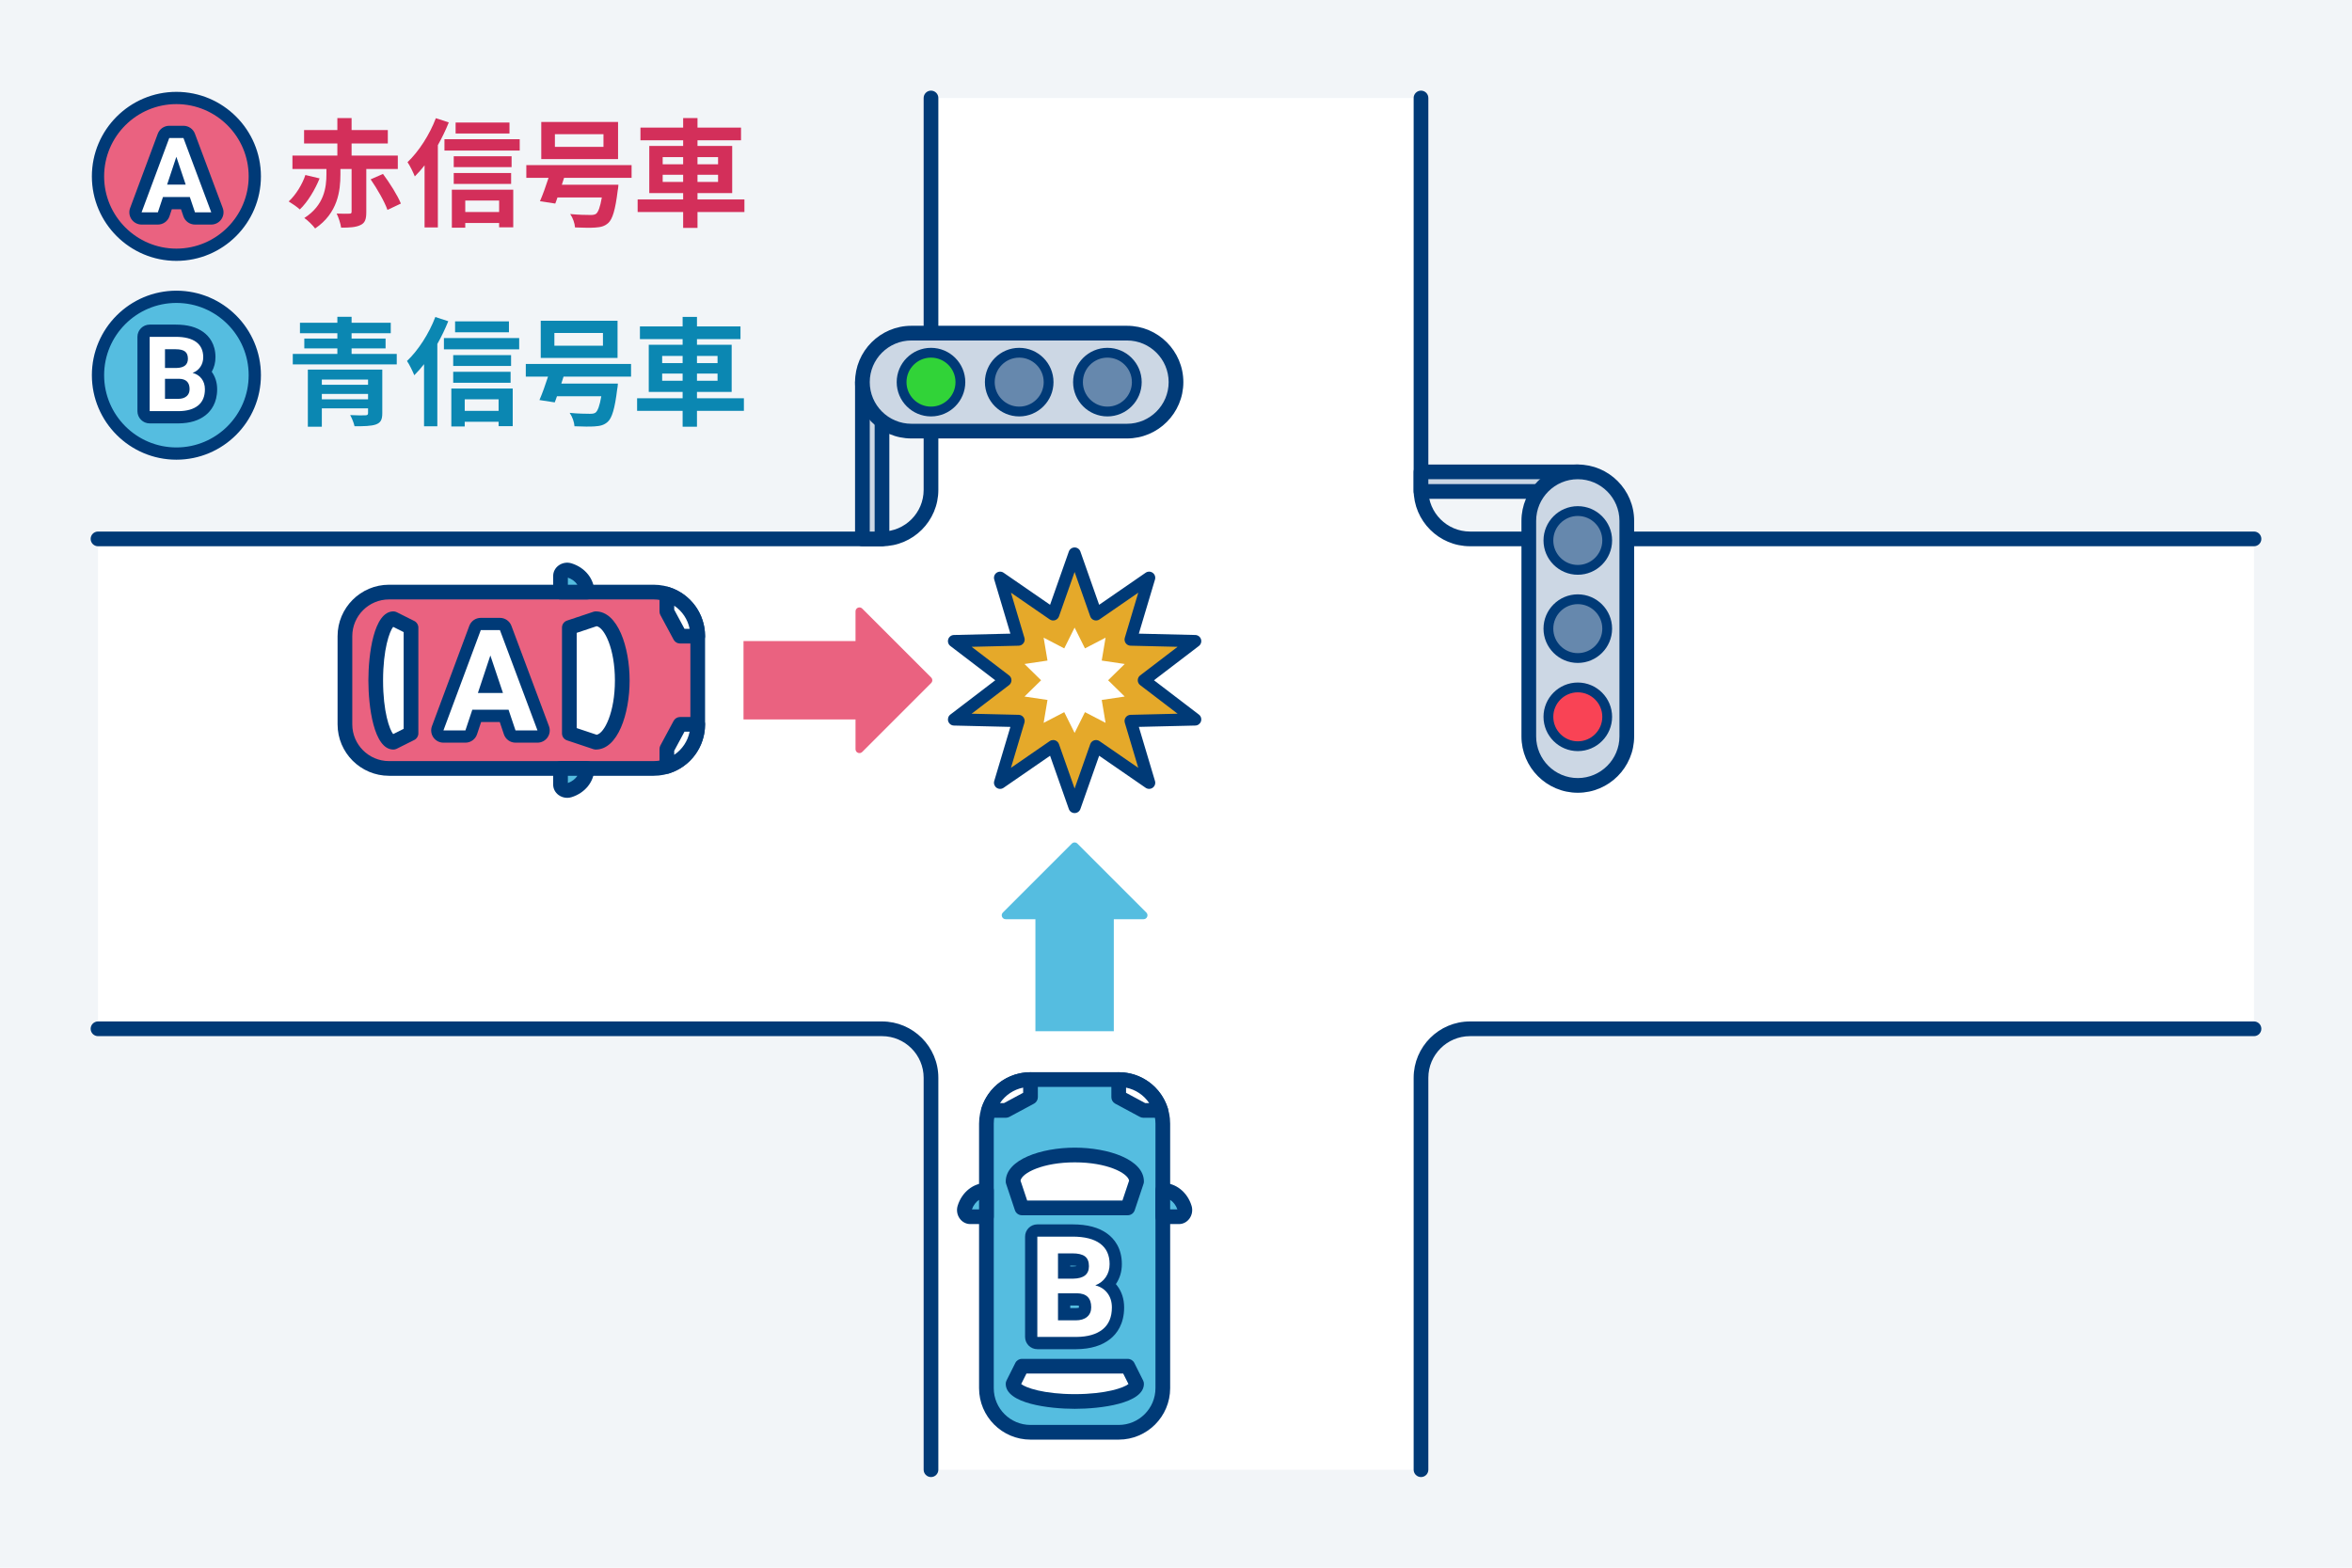 <?xml version="1.0" encoding="UTF-8"?><svg id="_レイヤー_2" xmlns="http://www.w3.org/2000/svg" width="480" height="320" viewBox="0 0 480 320"><defs><style>.cls-1{fill:#55bde0;}.cls-1,.cls-2,.cls-3,.cls-4,.cls-5,.cls-6,.cls-7,.cls-8,.cls-9,.cls-10,.cls-11,.cls-12{stroke-width:0px;}.cls-2{fill:#ccd7e4;}.cls-3{fill:#e5a92a;}.cls-4{fill:#d32f5a;}.cls-5{fill:#ea6280;}.cls-6{fill:#003a77;}.cls-7{fill:#0b87b2;}.cls-8{fill:#31d338;}.cls-9{fill:#fff;}.cls-10{fill:#6688ad;}.cls-11{fill:#f2f5f8;}.cls-12{fill:#f94355;}</style></defs><g id="img"><rect class="cls-11" width="480" height="320"/><path class="cls-9" d="m460,110h-160c-5.523,0-10-4.477-10-10V20h-100v80c0,5.523-4.477,10-10,10H20v100h160c5.523,0,10,4.477,10,10v80h100v-80c0-5.523,4.477-10,10-10h160v-100Z"/><path class="cls-6" d="m460,111.5h-160c-6.341,0-11.5-5.159-11.5-11.5V20c0-.828.672-1.5,1.5-1.5s1.5.672,1.5,1.5v80c0,4.687,3.813,8.5,8.5,8.5h160c.828,0,1.5.672,1.5,1.5s-.672,1.5-1.5,1.5Z"/><path class="cls-6" d="m290,301.5c-.828,0-1.5-.672-1.5-1.5v-80c0-6.341,5.159-11.5,11.5-11.5h160c.828,0,1.5.672,1.5,1.5s-.672,1.5-1.5,1.5h-160c-4.687,0-8.5,3.813-8.5,8.5v80c0,.828-.672,1.5-1.5,1.5Z"/><path class="cls-6" d="m190,301.5c-.828,0-1.5-.672-1.5-1.5v-80c0-4.687-3.813-8.5-8.5-8.5H20c-.828,0-1.5-.672-1.5-1.5s.672-1.5,1.5-1.5h160c6.341,0,11.5,5.159,11.5,11.5v80c0,.828-.672,1.5-1.5,1.5Z"/><path class="cls-6" d="m180,111.5H20c-.828,0-1.5-.672-1.5-1.5s.672-1.5,1.5-1.5h160c4.687,0,8.5-3.813,8.5-8.5V20c0-.828.672-1.5,1.5-1.5s1.5.672,1.5,1.5v80c0,6.341-5.159,11.5-11.5,11.5Z"/><rect class="cls-2" x="176" y="78" width="4" height="32"/><path class="cls-6" d="m180,111.5h-4c-.828,0-1.5-.672-1.5-1.5v-32c0-.828.672-1.5,1.5-1.5h4c.828,0,1.5.672,1.5,1.5v32c0,.828-.672,1.5-1.5,1.5Zm-2.5-3h1v-29h-1v29Z"/><rect class="cls-2" x="176" y="68" width="64" height="20" rx="10" ry="10"/><path class="cls-6" d="m230,89.5h-44c-6.341,0-11.5-5.159-11.5-11.5s5.159-11.5,11.5-11.5h44c6.341,0,11.5,5.159,11.5,11.5s-5.159,11.5-11.5,11.5Zm-44-20c-4.687,0-8.5,3.813-8.5,8.5s3.813,8.5,8.5,8.5h44c4.687,0,8.5-3.813,8.5-8.5s-3.813-8.5-8.5-8.5h-44Z"/><circle class="cls-8" cx="190" cy="78" r="6"/><path class="cls-6" d="m190,85c-3.859,0-7-3.141-7-7s3.141-7,7-7,7,3.141,7,7-3.141,7-7,7Zm0-12c-2.757,0-5,2.243-5,5s2.243,5,5,5,5-2.243,5-5-2.243-5-5-5Z"/><circle class="cls-10" cx="208" cy="78" r="6"/><path class="cls-6" d="m208,85c-3.859,0-7-3.141-7-7s3.141-7,7-7,7,3.141,7,7-3.141,7-7,7Zm0-12c-2.757,0-5,2.243-5,5s2.243,5,5,5,5-2.243,5-5-2.243-5-5-5Z"/><circle class="cls-10" cx="226" cy="78" r="6"/><path class="cls-6" d="m226,85c-3.859,0-7-3.141-7-7s3.141-7,7-7,7,3.141,7,7-3.141,7-7,7Zm0-12c-2.757,0-5,2.243-5,5s2.243,5,5,5,5-2.243,5-5-2.243-5-5-5Z"/><rect class="cls-2" x="304" y="82.319" width="4" height="32" transform="translate(404.319 -207.681) rotate(90)"/><path class="cls-6" d="m322,101.819h-32c-.828,0-1.5-.672-1.5-1.5v-4c0-.828.672-1.5,1.5-1.5h32c.828,0,1.5.672,1.5,1.5v4c0,.828-.672,1.5-1.5,1.5Zm-30.5-3h29v-1h-29v1Z"/><rect class="cls-2" x="290" y="118.319" width="64" height="20" rx="10" ry="10" transform="translate(450.319 -193.681) rotate(90)"/><path class="cls-6" d="m322,161.819c-6.341,0-11.5-5.159-11.5-11.5v-44c0-6.341,5.159-11.5,11.5-11.5s11.5,5.159,11.5,11.5v44c0,6.341-5.159,11.5-11.5,11.5Zm0-64c-4.687,0-8.5,3.813-8.5,8.5v44c0,4.687,3.813,8.5,8.5,8.5s8.5-3.813,8.5-8.5v-44c0-4.687-3.813-8.5-8.5-8.5Z"/><circle class="cls-10" cx="322" cy="110.319" r="6"/><path class="cls-6" d="m322,117.319c-3.859,0-7-3.141-7-7s3.141-7,7-7,7,3.141,7,7-3.141,7-7,7Zm0-12c-2.757,0-5,2.243-5,5s2.243,5,5,5,5-2.243,5-5-2.243-5-5-5Z"/><circle class="cls-10" cx="322" cy="128.319" r="6"/><path class="cls-6" d="m322,135.319c-3.859,0-7-3.141-7-7s3.141-7,7-7,7,3.141,7,7-3.141,7-7,7Zm0-12c-2.757,0-5,2.243-5,5s2.243,5,5,5,5-2.243,5-5-2.243-5-5-5Z"/><circle class="cls-12" cx="322" cy="146.319" r="6"/><path class="cls-6" d="m322,153.319c-3.859,0-7-3.141-7-7s3.141-7,7-7,7,3.141,7,7-3.141,7-7,7Zm0-12c-2.757,0-5,2.243-5,5s2.243,5,5,5,5-2.243,5-5-2.243-5-5-5Z"/><rect class="cls-5" x="88.393" y="102.857" width="36" height="72" rx="9" ry="9" transform="translate(245.25 32.464) rotate(90)"/><path class="cls-6" d="m133.393,158.356h-54c-5.79,0-10.5-4.71-10.5-10.5v-18c0-5.79,4.71-10.5,10.5-10.5h54c5.79,0,10.5,4.71,10.5,10.5v18c0,5.79-4.71,10.5-10.5,10.5Zm-54-36c-4.136,0-7.5,3.364-7.5,7.5v18c0,4.136,3.364,7.5,7.5,7.5h54c4.136,0,7.5-3.364,7.5-7.5v-18c0-4.136-3.364-7.5-7.5-7.5h-54Z"/><path class="cls-1" d="m114.393,120.857v-3.296c0-.81.917-1.408,1.795-1.139,2.1.644,3.605,2.386,3.605,4.435h-5.4Z"/><path class="cls-6" d="m119.793,122.356h-5.4c-.828,0-1.5-.672-1.5-1.5v-3.295c0-.836.401-1.611,1.101-2.129.749-.555,1.733-.722,2.635-.444,2.79.855,4.665,3.214,4.665,5.868,0,.828-.672,1.5-1.5,1.5Zm-3.9-3h1.939c-.417-.641-1.096-1.162-1.939-1.453v1.453Z"/><path class="cls-1" d="m114.393,156.857v3.296c0,.81.917,1.408,1.795,1.139,2.1-.644,3.605-2.386,3.605-4.435h-5.4Z"/><path class="cls-6" d="m115.753,162.856c-.628,0-1.249-.198-1.761-.576-.698-.517-1.1-1.292-1.1-2.128v-3.296c0-.828.672-1.5,1.5-1.5h5.4c.828,0,1.5.672,1.5,1.5,0,2.655-1.875,5.014-4.666,5.869-.286.088-.581.131-.874.131Zm.14-4.5v1.473c.842-.295,1.523-.824,1.942-1.473h-1.942Z"/><path class="cls-9" d="m121.583,151.5c2.988,0,5.409-5.641,5.409-12.6s-2.422-12.6-5.409-12.6l-5.391,1.8v21.6l5.391,1.8Z"/><path class="cls-6" d="m121.583,153c-.161,0-.322-.026-.475-.077l-5.391-1.8c-.612-.204-1.025-.777-1.025-1.423v-21.6c0-.646.413-1.219,1.025-1.423l5.391-1.8c.152-.051.313-.077.475-.077,4.488,0,6.91,7.265,6.91,14.1s-2.422,14.1-6.91,14.1Zm-3.891-4.381l4.077,1.362c1.582-.317,3.724-4.565,3.724-11.081s-2.142-10.764-3.724-11.081l-4.077,1.362v19.438Z"/><path class="cls-9" d="m80.285,126.3c-1.992,0-3.606,5.641-3.606,12.6s1.615,12.6,3.606,12.6l3.594-1.8v-21.6l-3.594-1.8Z"/><path class="cls-6" d="m80.285,153c-4.031,0-5.106-8.862-5.106-14.1s1.075-14.1,5.106-14.1c.233,0,.463.055.672.159l3.594,1.8c.508.254.828.773.828,1.341v21.6c0,.567-.32,1.087-.828,1.341l-3.594,1.8c-.209.104-.438.159-.672.159Zm-.046-25.045c-.741.898-2.061,4.566-2.061,10.945s1.319,10.047,2.061,10.945l2.14-1.072v-19.746l-2.14-1.072Z"/><path class="cls-9" d="m136.093,156.443c3.651-1.147,6.3-4.557,6.3-8.587h-3.6l-2.7,5.025v3.562Z"/><path class="cls-6" d="m136.093,157.943c-.315,0-.627-.1-.888-.291-.385-.282-.612-.731-.612-1.209v-3.562c0-.248.062-.492.179-.71l2.7-5.025c.262-.486.769-.79,1.321-.79h3.6c.828,0,1.5.672,1.5,1.5,0,4.61-2.954,8.637-7.351,10.018-.146.047-.299.069-.449.069Zm1.5-4.684v.817c1.625-1.092,2.761-2.782,3.151-4.721h-1.055l-2.097,3.903Z"/><path class="cls-9" d="m136.093,121.27c3.651,1.147,6.3,4.557,6.3,8.587h-3.6s-2.7-5.025-2.7-5.025v-3.562Z"/><path class="cls-6" d="m142.393,131.356h-3.6c-.553,0-1.06-.304-1.321-.79l-2.7-5.025c-.117-.218-.179-.462-.179-.71v-3.562c0-.478.228-.927.612-1.209.385-.283.882-.368,1.337-.222,4.396,1.381,7.351,5.407,7.351,10.018,0,.828-.672,1.5-1.5,1.5Zm-2.703-3h1.055c-.391-1.938-1.526-3.629-3.151-4.721v.817l2.097,3.903Z"/><path class="cls-9" d="m105.205,150.344c-.536,0-1.014-.343-1.185-.851l-1.135-3.368h-5.597l-1.122,3.364c-.17.51-.647.854-1.186.854h-4.486c-.409,0-.793-.2-1.026-.537-.233-.336-.288-.766-.146-1.149l7.622-20.475c.183-.489.649-.813,1.172-.813h3.909c.521,0,.988.323,1.171.812l7.664,20.475c.144.384.09.814-.144,1.15-.233.337-.617.538-1.027.538h-4.485Zm-4.298-10.136l-.829-2.468-.819,2.468h1.648Z"/><path class="cls-6" d="m102.027,128.619l7.664,20.475h-4.486l-1.42-4.219h-7.397l-1.406,4.219h-4.486l7.622-20.475h3.909m-4.5,12.839h5.119l-2.573-7.664-2.545,7.664m4.5-15.339h-3.909c-1.044,0-1.979.649-2.343,1.628l-7.622,20.475c-.286.767-.177,1.626.29,2.299.467.672,1.234,1.073,2.053,1.073h4.486c1.076,0,2.031-.688,2.372-1.709l.836-2.509h3.799l.847,2.516c.343,1.017,1.296,1.702,2.369,1.702h4.486c.82,0,1.587-.402,2.054-1.075.467-.674.574-1.533.287-2.301l-7.664-20.475c-.365-.976-1.299-1.624-2.341-1.624h0Z"/><rect class="cls-1" x="201.308" y="220.36" width="36" height="72" rx="9" ry="9"/><path class="cls-6" d="m228.308,293.86h-18c-5.79,0-10.5-4.71-10.5-10.5v-54c0-5.79,4.71-10.5,10.5-10.5h18c5.79,0,10.5,4.71,10.5,10.5v54c0,5.79-4.71,10.5-10.5,10.5Zm-18-72c-4.136,0-7.5,3.364-7.5,7.5v54c0,4.136,3.364,7.5,7.5,7.5h18c4.136,0,7.5-3.364,7.5-7.5v-54c0-4.136-3.364-7.5-7.5-7.5h-18Z"/><path class="cls-1" d="m201.308,248.36h-3.296c-.81,0-1.408-.917-1.139-1.795.644-2.1,2.386-3.605,4.435-3.605v5.4Z"/><path class="cls-6" d="m201.308,249.86h-3.296c-.836,0-1.611-.401-2.128-1.1-.555-.751-.721-1.736-.444-2.636.854-2.79,3.213-4.665,5.868-4.665.828,0,1.5.672,1.5,1.5v5.4c0,.828-.672,1.5-1.5,1.5Zm-2.953-3h1.453v-1.94c-.641.418-1.163,1.097-1.453,1.94Z"/><path class="cls-1" d="m237.308,248.36h3.296c.81,0,1.408-.917,1.139-1.795-.644-2.1-2.386-3.605-4.435-3.605v5.4Z"/><path class="cls-6" d="m240.604,249.86h-3.296c-.828,0-1.5-.672-1.5-1.5v-5.4c0-.828.672-1.5,1.5-1.5,2.655,0,5.014,1.875,5.869,4.666.275.898.109,1.884-.445,2.635-.517.698-1.292,1.1-2.128,1.1Zm-1.796-3h1.473c-.295-.842-.824-1.523-1.473-1.942v1.942Z"/><path class="cls-9" d="m231.951,241.17c0-2.988-5.641-5.409-12.6-5.409s-12.6,2.422-12.6,5.409l1.8,5.391h21.6l1.8-5.391Z"/><path class="cls-6" d="m230.151,248.061h-21.6c-.646,0-1.218-.413-1.423-1.024l-1.801-5.391c-.051-.153-.077-.314-.077-.476,0-4.488,7.265-6.91,14.101-6.91,6.835,0,14.1,2.422,14.1,6.91,0,.161-.026.322-.077.475l-1.8,5.391c-.204.612-.777,1.025-1.423,1.025Zm-20.52-3h19.438l1.362-4.077c-.317-1.582-4.565-3.724-11.081-3.724s-10.765,2.142-11.081,3.724l1.361,4.077Zm22.319-3.891h.01-.01Z"/><path class="cls-9" d="m206.751,282.468c0,1.992,5.641,3.606,12.6,3.606s12.6-1.615,12.6-3.606l-1.8-3.594h-21.6l-1.8,3.594Z"/><path class="cls-6" d="m219.352,287.574c-5.237,0-14.101-1.075-14.101-5.106,0-.233.055-.464.159-.672l1.801-3.594c.254-.508.773-.828,1.341-.828h21.6c.567,0,1.087.32,1.341.828l1.8,3.594c.104.209.159.438.159.672,0,4.031-8.862,5.106-14.1,5.106Zm-10.946-5.061c.898.741,4.567,2.061,10.946,2.061s10.047-1.319,10.945-2.061l-1.072-2.14h-19.747l-1.072,2.14Z"/><path class="cls-9" d="m236.894,226.66c-1.147-3.651-4.557-6.3-8.587-6.3v3.6l5.025,2.7h3.562Z"/><path class="cls-6" d="m236.895,228.16h-3.562c-.248,0-.492-.062-.71-.179l-5.024-2.7c-.486-.262-.79-.769-.79-1.321v-3.6c0-.828.672-1.5,1.5-1.5,4.61,0,8.637,2.954,10.018,7.351.144.455.062.952-.222,1.337-.282.385-.731.612-1.209.612Zm-3.185-3h.818c-1.092-1.625-2.782-2.761-4.721-3.151v1.055l3.902,2.097Z"/><path class="cls-9" d="m201.721,226.66c1.147-3.651,4.557-6.3,8.587-6.3v3.6s-5.025,2.7-5.025,2.7h-3.562Z"/><path class="cls-6" d="m205.282,228.16h-3.562c-.478,0-.927-.228-1.209-.612-.283-.385-.365-.882-.222-1.337,1.38-4.396,5.406-7.351,10.018-7.351.828,0,1.5.672,1.5,1.5v3.6c0,.553-.304,1.06-.79,1.321l-5.025,2.7c-.218.117-.462.179-.71.179Zm-1.195-3h.817l3.903-2.097v-1.055c-1.939.391-3.629,1.526-4.721,3.151Z"/><path class="cls-9" d="m211.7,274.147c-.69,0-1.25-.56-1.25-1.25v-20.475c0-.69.56-1.25,1.25-1.25h7.172c2.746,0,4.898.562,6.396,1.672,1.614,1.197,2.433,2.942,2.433,5.188,0,1.252-.332,2.379-.987,3.351-.201.299-.428.574-.679.825.36.284.684.614.969.989.771,1.016,1.161,2.254,1.161,3.681,0,2.355-.79,4.188-2.35,5.444-1.476,1.189-3.544,1.804-6.146,1.824h-7.969Zm7.832-5.889c.685,0,1.195-.14,1.52-.414.184-.156.395-.411.395-1.008,0-1.025-.268-1.585-1.679-1.605h-2.599v3.027h2.363Zm-.492-8.508c1.942-.034,1.942-.793,1.942-1.296,0-.511-.105-.85-.313-1.008-.176-.133-.646-.357-1.797-.357h-1.703v2.661h1.871Z"/><path class="cls-6" d="m218.872,252.422c2.484,0,4.369.477,5.653,1.427,1.284.952,1.927,2.347,1.927,4.184,0,1.004-.258,1.887-.773,2.651-.516.765-1.233,1.325-2.152,1.681,1.05.263,1.877.793,2.482,1.589.605.797.907,1.772.907,2.925,0,1.969-.628,3.459-1.885,4.472-1.256,1.012-3.047,1.528-5.372,1.547h-7.959v-20.475h7.172m-2.953,8.578h3.122c2.128-.037,3.192-.886,3.192-2.545,0-.928-.27-1.596-.809-2.004-.539-.408-1.39-.612-2.552-.612h-2.953v5.161m0,8.508h3.614c.993,0,1.769-.236,2.327-.71.558-.473.837-1.127.837-1.962,0-1.875-.97-2.826-2.911-2.854h-3.867v5.526m2.953-19.586h-7.172c-1.381,0-2.5,1.119-2.5,2.5v20.475c0,1.381,1.119,2.5,2.5,2.5h7.959c2.911-.023,5.24-.73,6.94-2.1,1.285-1.035,2.816-2.989,2.816-6.418,0-1.705-.476-3.198-1.415-4.436-.087-.114-.177-.225-.269-.333.006-.009.013-.019.019-.028.797-1.181,1.201-2.543,1.201-4.049,0-3.318-1.597-5.198-2.938-6.192-1.745-1.292-4.081-1.919-7.142-1.919h0Zm-.453,8.417h.453c.416,0,.691.035.861.07,0,.004 0.0.008 0.0.012-.138.035-.371.073-.735.08l-.579-0v-.161h0Zm0,8.142h1.367c.182.003.309.021.389.04.011.069.022.171.022.315,0,.033-.001.06-.003.081-.089.037-.295.091-.661.091h-1.114v-.526h0Z"/><circle class="cls-5" cx="36" cy="36" r="16"/><path class="cls-6" d="m36,53.25c-9.512,0-17.25-7.738-17.25-17.25s7.738-17.25,17.25-17.25,17.25,7.738,17.25,17.25-7.738,17.25-17.25,17.25Zm0-32c-8.133,0-14.75,6.617-14.75,14.75s6.617,14.75,14.75,14.75,14.75-6.617,14.75-14.75-6.617-14.75-14.75-14.75Z"/><path class="cls-9" d="m39.791,44.589c-.537,0-1.014-.343-1.185-.852l-.766-2.273h-3.68l-.757,2.271c-.17.511-.647.854-1.186.854h-3.323c-.409,0-.793-.2-1.026-.537-.233-.336-.288-.766-.146-1.149l5.646-15.167c.183-.489.649-.813,1.172-.813h2.896c.521,0,.988.323,1.171.812l5.677,15.167c.144.384.09.814-.144,1.15-.233.337-.617.538-1.027.538h-3.323Zm-3.634-8.156l-.161-.48-.159.48h.32Z"/><path class="cls-6" d="m37.437,28.172l5.677,15.166h-3.323l-1.052-3.125h-5.479l-1.042,3.125h-3.323l5.646-15.166h2.896m-3.333,9.51h3.792l-1.906-5.677-1.885,5.677m3.333-12.01h-2.896c-1.044,0-1.979.649-2.343,1.628l-5.646,15.166c-.286.767-.177,1.626.29,2.299.467.672,1.234,1.073,2.053,1.073h3.323c1.076,0,2.031-.689,2.372-1.709l.472-1.416h1.881l.479,1.423c.343,1.017,1.296,1.702,2.369,1.702h3.323c.82,0,1.587-.402,2.054-1.075.467-.674.574-1.533.287-2.301l-5.677-15.166c-.365-.976-1.299-1.624-2.341-1.624h0Z"/><circle class="cls-1" cx="36" cy="76.584" r="16"/><path class="cls-6" d="m36,93.833c-9.512,0-17.25-7.738-17.25-17.249,0-9.512,7.738-17.25,17.25-17.25s17.25,7.738,17.25,17.25c0,9.511-7.738,17.249-17.25,17.249Zm0-31.999c-8.133,0-14.75,6.617-14.75,14.75s6.617,14.749,14.75,14.749,14.75-6.616,14.75-14.749-6.617-14.75-14.75-14.75Z"/><path class="cls-9" d="m30.547,85.172c-.69,0-1.25-.56-1.25-1.25v-15.166c0-.69.56-1.25,1.25-1.25h5.312c2.134,0,3.746.426,4.931,1.302,1.266.938,1.934,2.356,1.934,4.104,0,.993-.265,1.889-.787,2.662-.095.142-.197.275-.306.402.185.171.354.359.51.564.615.811.927,1.794.927,2.923,0,1.848-.626,3.289-1.86,4.285-1.152.929-2.752,1.407-4.755,1.423h-5.905Zm5.802-5.01c.294,0,.691-.04.915-.229.062-.053.179-.151.179-.5,0-.659-.121-.853-.924-.864h-1.597v1.594h1.427Zm-.364-6.303c1.114-.02,1.114-.332,1.114-.635,0-.281-.054-.45-.104-.488-.044-.033-.306-.199-1.136-.199h-.938v1.322h1.062Z"/><path class="cls-6" d="m35.859,68.756c1.84,0,3.236.353,4.188,1.057.951.705,1.427,1.738,1.427,3.099,0,.743-.191,1.398-.573,1.964-.382.566-.914.981-1.594,1.245.778.195,1.391.587,1.838,1.177.448.591.672,1.312.672,2.167,0,1.458-.465,2.562-1.396,3.312-.931.75-2.257,1.132-3.979,1.146h-5.896v-15.166h5.312m-2.188,6.354h2.312c1.576-.027,2.365-.656,2.365-1.885,0-.688-.2-1.182-.599-1.484-.399-.302-1.03-.453-1.891-.453h-2.188v3.823m0,6.302h2.677c.736,0,1.311-.175,1.724-.526.413-.35.62-.835.62-1.453,0-1.389-.719-2.094-2.156-2.115h-2.865v4.094m2.188-15.156h-5.312c-1.381,0-2.5,1.119-2.5,2.5v15.166c0,1.381,1.119,2.5,2.5,2.5h5.896c2.312-.018,4.171-.59,5.548-1.699,1.062-.856,2.327-2.463,2.327-5.259,0-1.362-.372-2.564-1.105-3.576.505-.89.761-1.889.761-2.976,0-2.727-1.326-4.283-2.438-5.107-1.408-1.043-3.264-1.549-5.676-1.549h0Z"/><path class="cls-4" d="m65.225,36.414c-.912,2.258-2.4,4.777-4.033,6.338-.575-.529-1.631-1.248-2.279-1.633,1.488-1.344,2.832-3.6,3.408-5.4l2.904.695Zm9.529-1.92v8.785c0,1.441-.24,2.232-1.201,2.664-.936.457-2.207.529-3.936.529-.12-.865-.528-2.09-.912-2.881,1.031.049,2.256.049,2.592.023.336,0,.456-.096.456-.383v-8.738h-2.28v1.105c0,3.359-.527,7.896-5.16,11.041-.48-.648-1.488-1.656-2.209-2.137,4.081-2.617,4.514-6.266,4.514-8.977v-1.033h-6.938v-2.736h9.169v-2.471h-6.792v-2.736h6.792v-2.449h2.904v2.449h7.393v2.736h-7.393v2.471h9.433v2.736h-6.432Zm3.408,1.01c1.367,1.848,2.976,4.367,3.648,6.047l-2.736,1.297c-.576-1.656-2.089-4.297-3.433-6.24l2.521-1.104Z"/><path class="cls-4" d="m91.591,24.99c-.624,1.535-1.368,3.119-2.231,4.633v16.801h-2.713v-12.674c-.648.842-1.32,1.584-1.992,2.258-.264-.674-1.008-2.232-1.488-2.904,2.28-2.16,4.488-5.568,5.785-8.979l2.64.865Zm14.474,3.432v2.305h-15.361v-2.305h15.361Zm-13.85,10.297h12.529v7.682h-2.881v-.889h-6.912v.961h-2.736v-7.754Zm12.193-4.607h-11.809v-2.209h11.809v2.209Zm-11.809,1.199h11.713v2.232h-11.713v-2.232Zm11.377-8.064h-10.994v-2.232h10.994v2.232Zm-9.025,13.682v2.352h6.912v-2.352h-6.912Z"/><path class="cls-4" d="m115.118,36.295l-.456,1.416h11.545s-.048.793-.145,1.176c-.479,3.938-1.056,5.834-1.92,6.625-.744.672-1.512.863-2.64.936-.912.072-2.472.049-4.152-.023-.048-.816-.433-1.943-.984-2.736,1.608.168,3.36.191,4.081.191.551,0,.863-.023,1.199-.238.457-.361.84-1.393,1.176-3.338h-9.049c-.144.457-.312.865-.455,1.248l-3.121-.479c.553-1.273,1.201-3.049,1.753-4.777h-4.536v-2.592h21.481v2.592h-13.777Zm11.017-3.816h-15.673v-7.584h15.673v7.584Zm-2.977-5.088h-9.912v2.592h9.912v-2.592Z"/><path class="cls-4" d="m151.924,43.279h-9.577v3.24h-2.929v-3.24h-9.288v-2.568h9.288v-1.295h-6.912v-9.625h6.912v-1.152h-8.713v-2.592h8.713v-1.945h2.929v1.945h8.881v2.592h-8.881v1.152h7.081v9.625h-7.081v1.295h9.577v2.568Zm-16.682-9.744h4.176v-1.465h-4.176v1.465Zm4.176,3.6v-1.463h-4.176v1.463h4.176Zm2.929-5.064v1.465h4.2v-1.465h-4.2Zm4.2,3.602h-4.2v1.463h4.2v-1.463Z"/><path class="cls-7" d="m80.97,72.246v2.136h-21.218v-2.136h9.097v-1.128h-6.745v-2.017h6.745v-1.08h-7.632v-2.136h7.632v-1.225h2.904v1.225h7.993v2.136h-7.993v1.08h6.937v2.017h-6.937v1.128h9.217Zm-2.952,12.097c0,1.345-.336,1.944-1.32,2.305-.984.336-2.424.36-4.344.36-.145-.696-.528-1.633-.889-2.28,1.176.071,2.736.071,3.096.048.433-.024.553-.12.553-.48v-.936h-9.433v3.744h-2.856v-11.665h15.193v8.904Zm-12.337-6.864v1.056h9.433v-1.056h-9.433Zm9.433,4.032v-1.104h-9.433v1.104h9.433Z"/><path class="cls-7" d="m91.482,65.573c-.623,1.536-1.367,3.12-2.231,4.633v16.802h-2.712v-12.674c-.648.841-1.32,1.584-1.992,2.257-.265-.673-1.009-2.232-1.488-2.904,2.279-2.16,4.488-5.568,5.784-8.978l2.64.864Zm14.474,3.433v2.304h-15.361v-2.304h15.361Zm-13.849,10.297h12.529v7.681h-2.881v-.888h-6.912v.96h-2.736v-7.753Zm12.193-4.608h-11.81v-2.208h11.81v2.208Zm-11.81,1.2h11.713v2.232h-11.713v-2.232Zm11.377-8.064h-10.993v-2.232h10.993v2.232Zm-9.024,13.681v2.353h6.912v-2.353h-6.912Z"/><path class="cls-7" d="m115.01,76.879l-.455,1.416h11.545s-.049.792-.145,1.176c-.48,3.937-1.056,5.833-1.92,6.625-.744.672-1.512.863-2.641.936-.912.072-2.472.048-4.152-.023-.048-.816-.432-1.944-.984-2.736,1.609.168,3.361.191,4.081.191.552,0,.864-.023,1.2-.239.456-.36.84-1.393,1.176-3.337h-9.049c-.145.456-.312.864-.456,1.248l-3.12-.479c.553-1.272,1.2-3.049,1.752-4.776h-4.536v-2.593h21.481v2.593h-13.777Zm11.018-3.816h-15.674v-7.585h15.674v7.585Zm-2.977-5.089h-9.912v2.593h9.912v-2.593Z"/><path class="cls-7" d="m151.815,83.863h-9.577v3.24h-2.928v-3.24h-9.289v-2.568h9.289v-1.296h-6.912v-9.625h6.912v-1.152h-8.713v-2.592h8.713v-1.944h2.928v1.944h8.881v2.592h-8.881v1.152h7.081v9.625h-7.081v1.296h9.577v2.568Zm-16.681-9.745h4.176v-1.464h-4.176v1.464Zm4.176,3.601v-1.464h-4.176v1.464h4.176Zm2.928-5.064v1.464h4.201v-1.464h-4.201Zm4.201,3.601h-4.201v1.464h4.201v-1.464Z"/><path class="cls-1" d="m211.308,187.63v22.861s16,0,16,0v-22.861s6.069,0,6.069,0c.713,0,1.07-.862.566-1.366l-14.069-14.069c-.312-.312-.819-.312-1.131,0l-14.069,14.069c-.504.504-.147,1.366.566,1.366h6.069Z"/><path class="cls-5" d="m174.596,130.857h-22.861s0,16,0,16h22.861s0,6.069,0,6.069c0,.713.862,1.07,1.366.566l14.069-14.069c.312-.312.312-.819,0-1.131l-14.069-14.069c-.504-.504-1.366-.147-1.366.566v6.069Z"/><polygon class="cls-3" points="205.17 138.857 194.706 146.85 207.866 147.163 204.102 159.779 214.936 152.307 219.308 164.719 223.679 152.307 234.514 159.778 230.749 147.163 243.91 146.849 233.445 138.857 243.91 130.863 230.749 130.55 234.514 117.935 223.679 125.406 219.308 112.994 214.936 125.406 204.101 117.935 207.866 130.55 194.705 130.864 205.17 138.857"/><path class="cls-6" d="m219.308,165.969c-.53,0-1.003-.335-1.179-.835l-3.829-10.87-9.488,6.544c-.437.301-1.014.294-1.445-.019-.429-.312-.614-.86-.463-1.368l3.297-11.047-11.524-.274c-.531-.013-.995-.359-1.159-.863-.164-.505.008-1.058.43-1.38l9.164-7-9.164-6.999c-.422-.321-.594-.875-.43-1.38.164-.504.628-.851,1.158-.863l11.525-.275-3.297-11.047c-.151-.508.034-1.057.463-1.368.432-.312,1.01-.318,1.445-.019l9.488,6.544,3.829-10.87c.176-.5.648-.835,1.179-.835s1.003.335,1.179.835l3.829,10.87,9.488-6.544c.437-.301,1.015-.294,1.445.019.429.312.614.86.463,1.368l-3.297,11.047,11.524.274c.531.013.995.359,1.159.863.164.505-.008,1.058-.43,1.38l-9.164,7,9.164,7c.422.322.594.875.43,1.38-.164.504-.628.851-1.159.863l-11.524.274,3.297,11.047c.151.508-.034,1.057-.463,1.368-.431.312-1.009.319-1.445.019l-9.488-6.544-3.829,10.87c-.176.5-.648.835-1.179.835Zm-4.372-14.912c.13,0,.26.021.387.062.37.12.663.406.792.773l3.193,9.064,3.193-9.064c.129-.367.422-.653.792-.773.371-.121.774-.062,1.097.159l7.911,5.456-2.75-9.213c-.111-.373-.042-.777.188-1.093.229-.314.592-.505.981-.515l9.605-.229-7.639-5.835c-.31-.236-.491-.604-.491-.993s.182-.757.491-.993l7.639-5.835-9.605-.229c-.39-.01-.753-.2-.981-.515-.229-.315-.299-.72-.188-1.093l2.75-9.213-7.911,5.456c-.322.222-.726.279-1.097.159-.37-.12-.663-.406-.792-.773l-3.193-9.064-3.193,9.064c-.129.367-.422.653-.792.773-.371.12-.774.062-1.097-.159l-7.911-5.456,2.75,9.213c.111.373.042.777-.188,1.092-.229.315-.592.506-.98.516l-9.606.229,7.639,5.834c.31.236.491.604.491.993s-.182.757-.491.993l-7.639,5.835,9.605.229c.39.01.753.2.981.515.229.315.299.72.188,1.093l-2.75,9.213,7.911-5.456c.212-.146.46-.221.71-.221Z"/><polygon class="cls-9" points="212.468 138.857 209.083 142.179 213.773 142.876 212.989 147.552 217.193 145.364 219.308 149.605 221.422 145.364 225.627 147.552 224.843 142.876 229.532 142.179 226.147 138.857 229.532 135.535 224.842 134.837 225.627 130.162 221.422 132.35 219.308 128.109 217.193 132.35 212.988 130.162 213.773 134.837 209.083 135.535 212.468 138.857"/></g></svg>